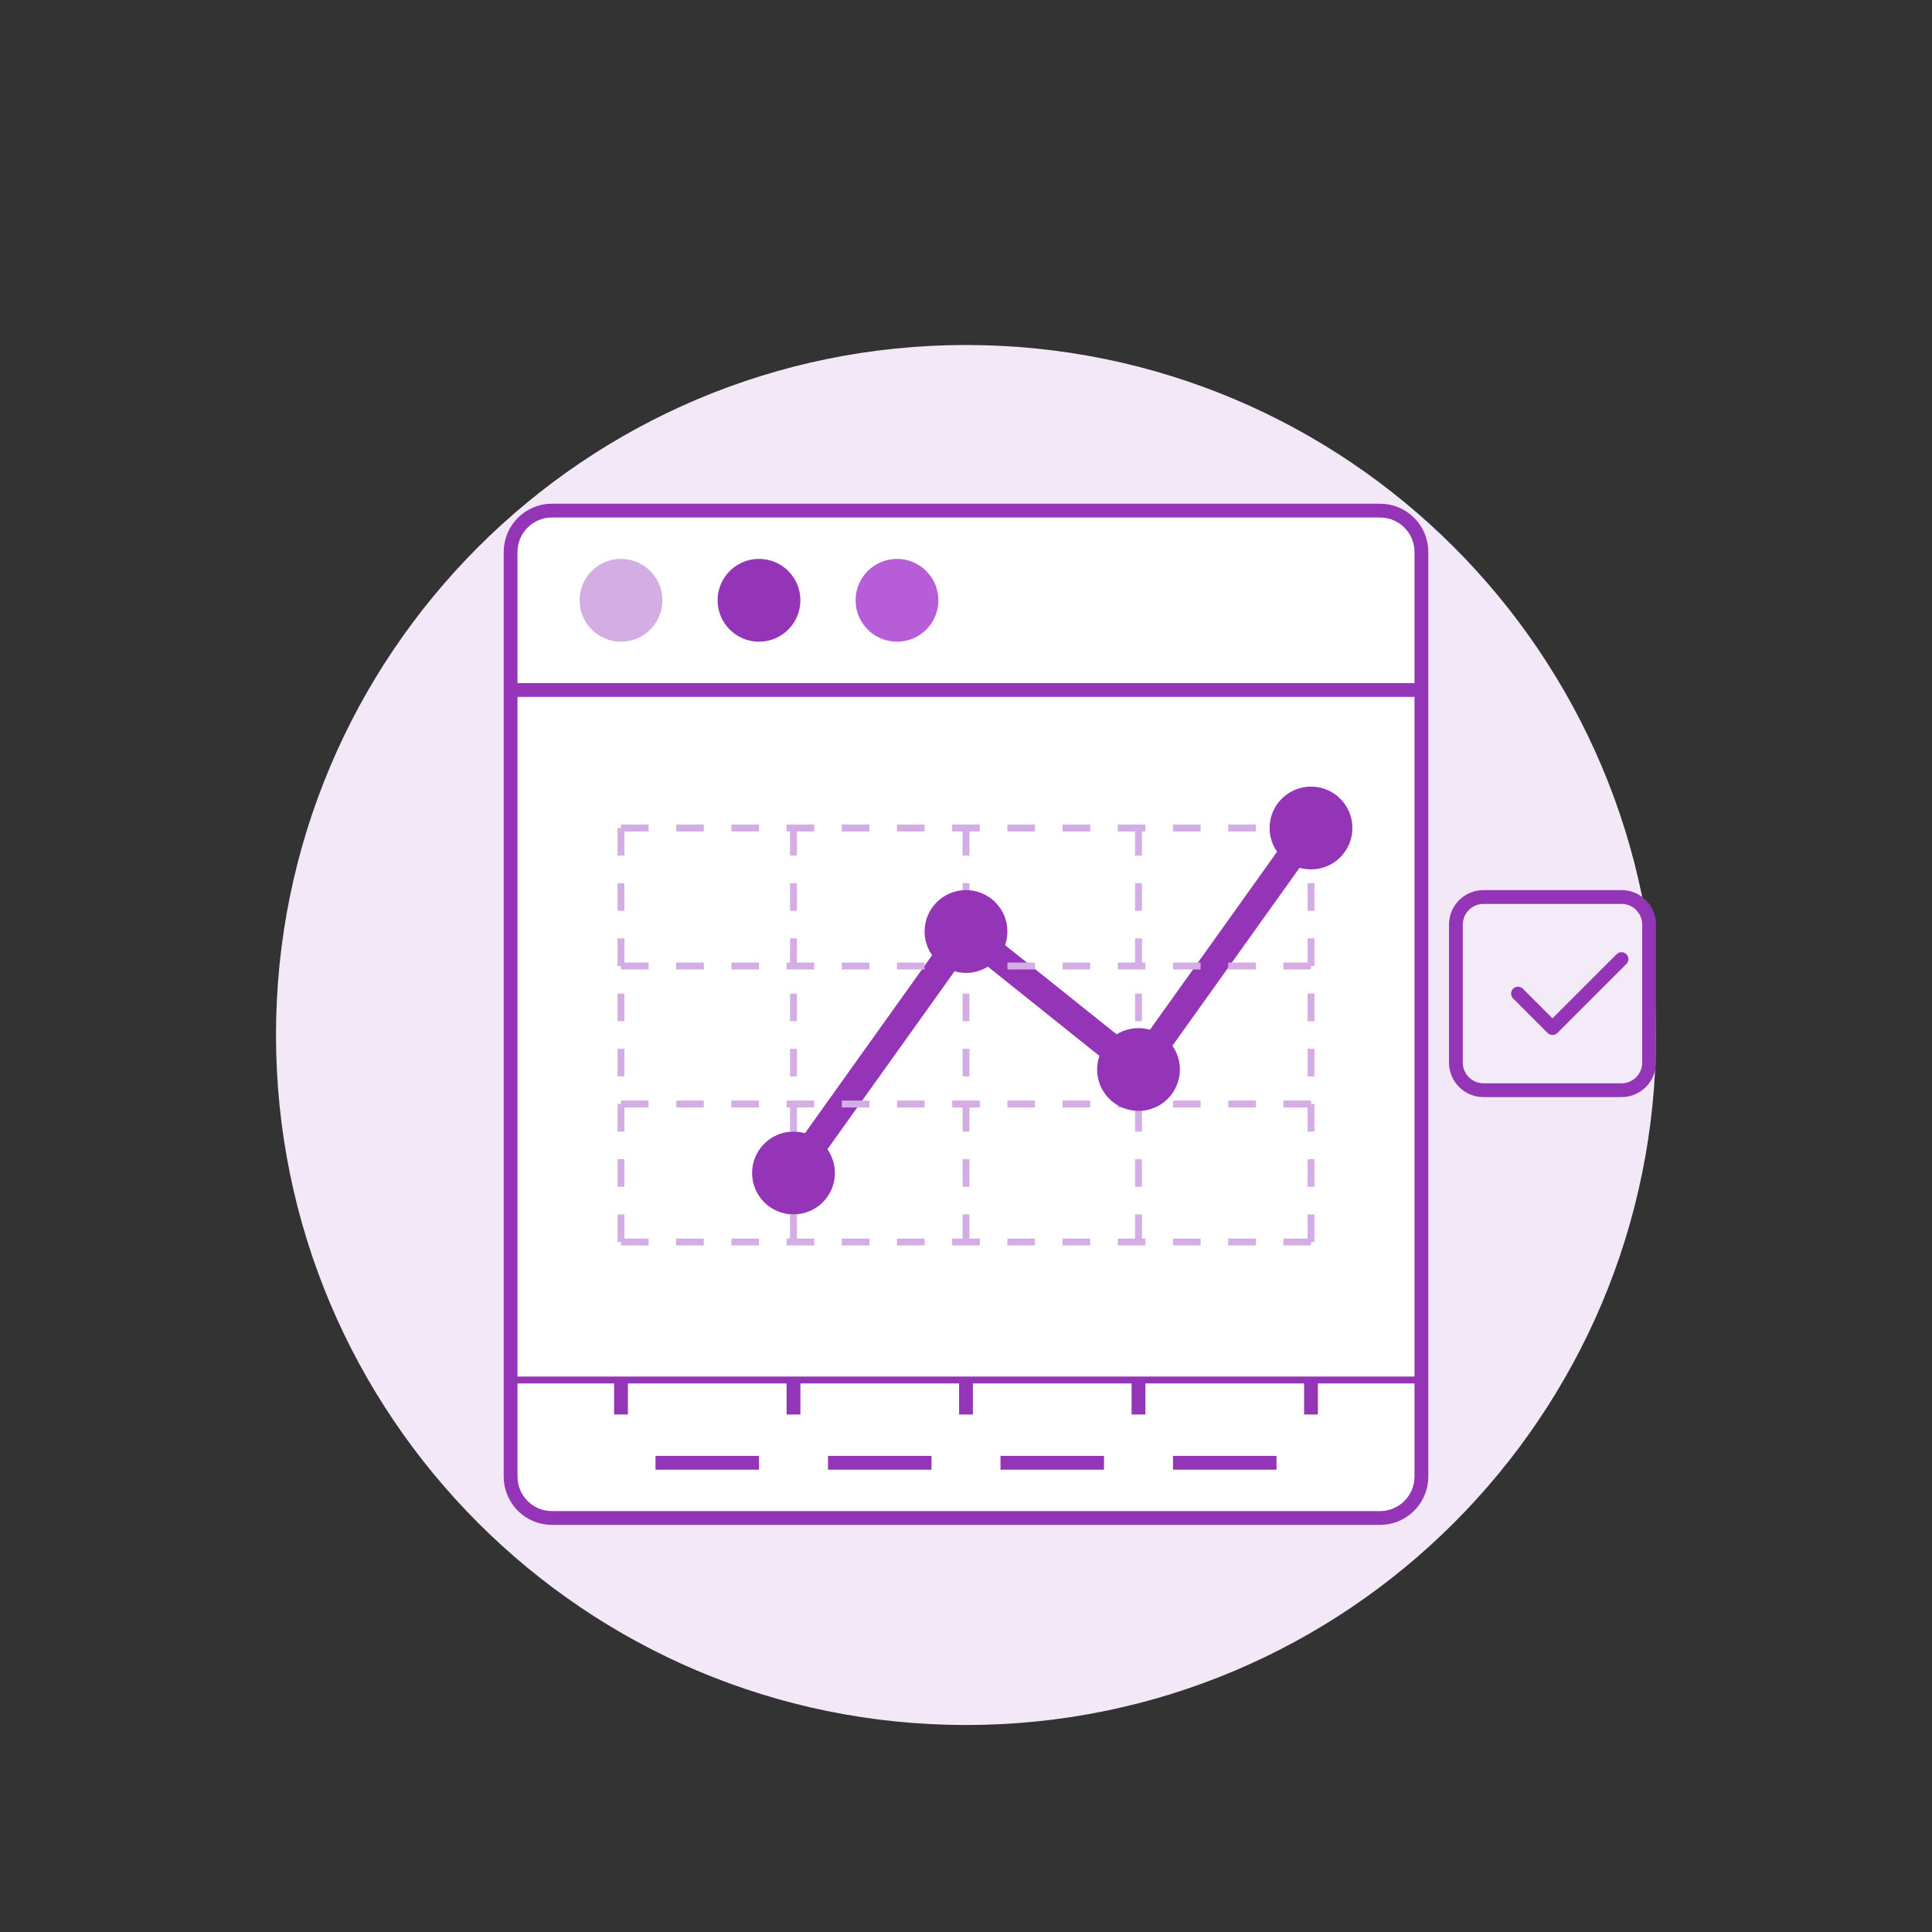<svg xmlns="http://www.w3.org/2000/svg" width="280" height="280" viewBox="0 0 280 280" fill="none">
  <rect x="0" y="0" width="280" height="280" fill="#333333" stroke="none"/>
  <path d="M140 250C195.228 250 240 205.228 240 150C240 94.772 195.228 50 140 50C84.772 50 40 94.772 40 150C40 205.228 84.772 250 140 250Z" fill="#F3E8F8" />
  <path d="M80 220H200C203.314 220 206 217.314 206 214V80C206 76.686 203.314 74 200 74H80C76.686 74 74 76.686 74 80V214C74 217.314 76.686 220 80 220Z" fill="white" stroke="#9335B6" stroke-width="2" />
  <path d="M74 100H206" stroke="#9335B6" stroke-width="2" />
  <circle cx="90" cy="87" r="6" fill="#D3ADE3" />
  <circle cx="110" cy="87" r="6" fill="#9335B6" />
  <circle cx="130" cy="87" r="6" fill="#B85DD8" />
  <path d="M115 170L140 135L165 155L190 120" stroke="#9335B6" stroke-width="4" stroke-linecap="round" stroke-linejoin="round" />
  <path d="M90 120V180" stroke="#D3ADE3" stroke-width="1" stroke-dasharray="4 4" />
  <path d="M115 120V180" stroke="#D3ADE3" stroke-width="1" stroke-dasharray="4 4" />
  <path d="M140 120V180" stroke="#D3ADE3" stroke-width="1" stroke-dasharray="4 4" />
  <path d="M165 120V180" stroke="#D3ADE3" stroke-width="1" stroke-dasharray="4 4" />
  <path d="M190 120V180" stroke="#D3ADE3" stroke-width="1" stroke-dasharray="4 4" />
  <path d="M90 180H190" stroke="#D3ADE3" stroke-width="1" stroke-dasharray="4 4" />
  <path d="M90 160H190" stroke="#D3ADE3" stroke-width="1" stroke-dasharray="4 4" />
  <path d="M90 140H190" stroke="#D3ADE3" stroke-width="1" stroke-dasharray="4 4" />
  <path d="M90 120H190" stroke="#D3ADE3" stroke-width="1" stroke-dasharray="4 4" />
  <circle cx="115" cy="170" r="6" fill="#9335B6" />
  <circle cx="140" cy="135" r="6" fill="#9335B6" />
  <circle cx="165" cy="155" r="6" fill="#9335B6" />
  <circle cx="190" cy="120" r="6" fill="#9335B6" />
  <path d="M74 200H206" stroke="#9335B6" stroke-width="1" />
  <path d="M90 200V205" stroke="#9335B6" stroke-width="2" />
  <path d="M115 200V205" stroke="#9335B6" stroke-width="2" />
  <path d="M140 200V205" stroke="#9335B6" stroke-width="2" />
  <path d="M165 200V205" stroke="#9335B6" stroke-width="2" />
  <path d="M190 200V205" stroke="#9335B6" stroke-width="2" />
  <path d="M95 212H110" stroke="#9335B6" stroke-width="2" />
  <path d="M120 212H135" stroke="#9335B6" stroke-width="2" />
  <path d="M145 212H160" stroke="#9335B6" stroke-width="2" />
  <path d="M170 212H185" stroke="#9335B6" stroke-width="2" />
  <path d="M215 130H235C237.209 130 239 131.791 239 134V154C239 156.209 237.209 158 235 158H215C212.791 158 211 156.209 211 154V134C211 131.791 212.791 130 215 130Z" fill="#F4EBF8" stroke="#9335B6" stroke-width="2" />
  <path d="M220 144L225 149L235 139" stroke="#9335B6" stroke-width="2" stroke-linecap="round" stroke-linejoin="round" />
</svg> 